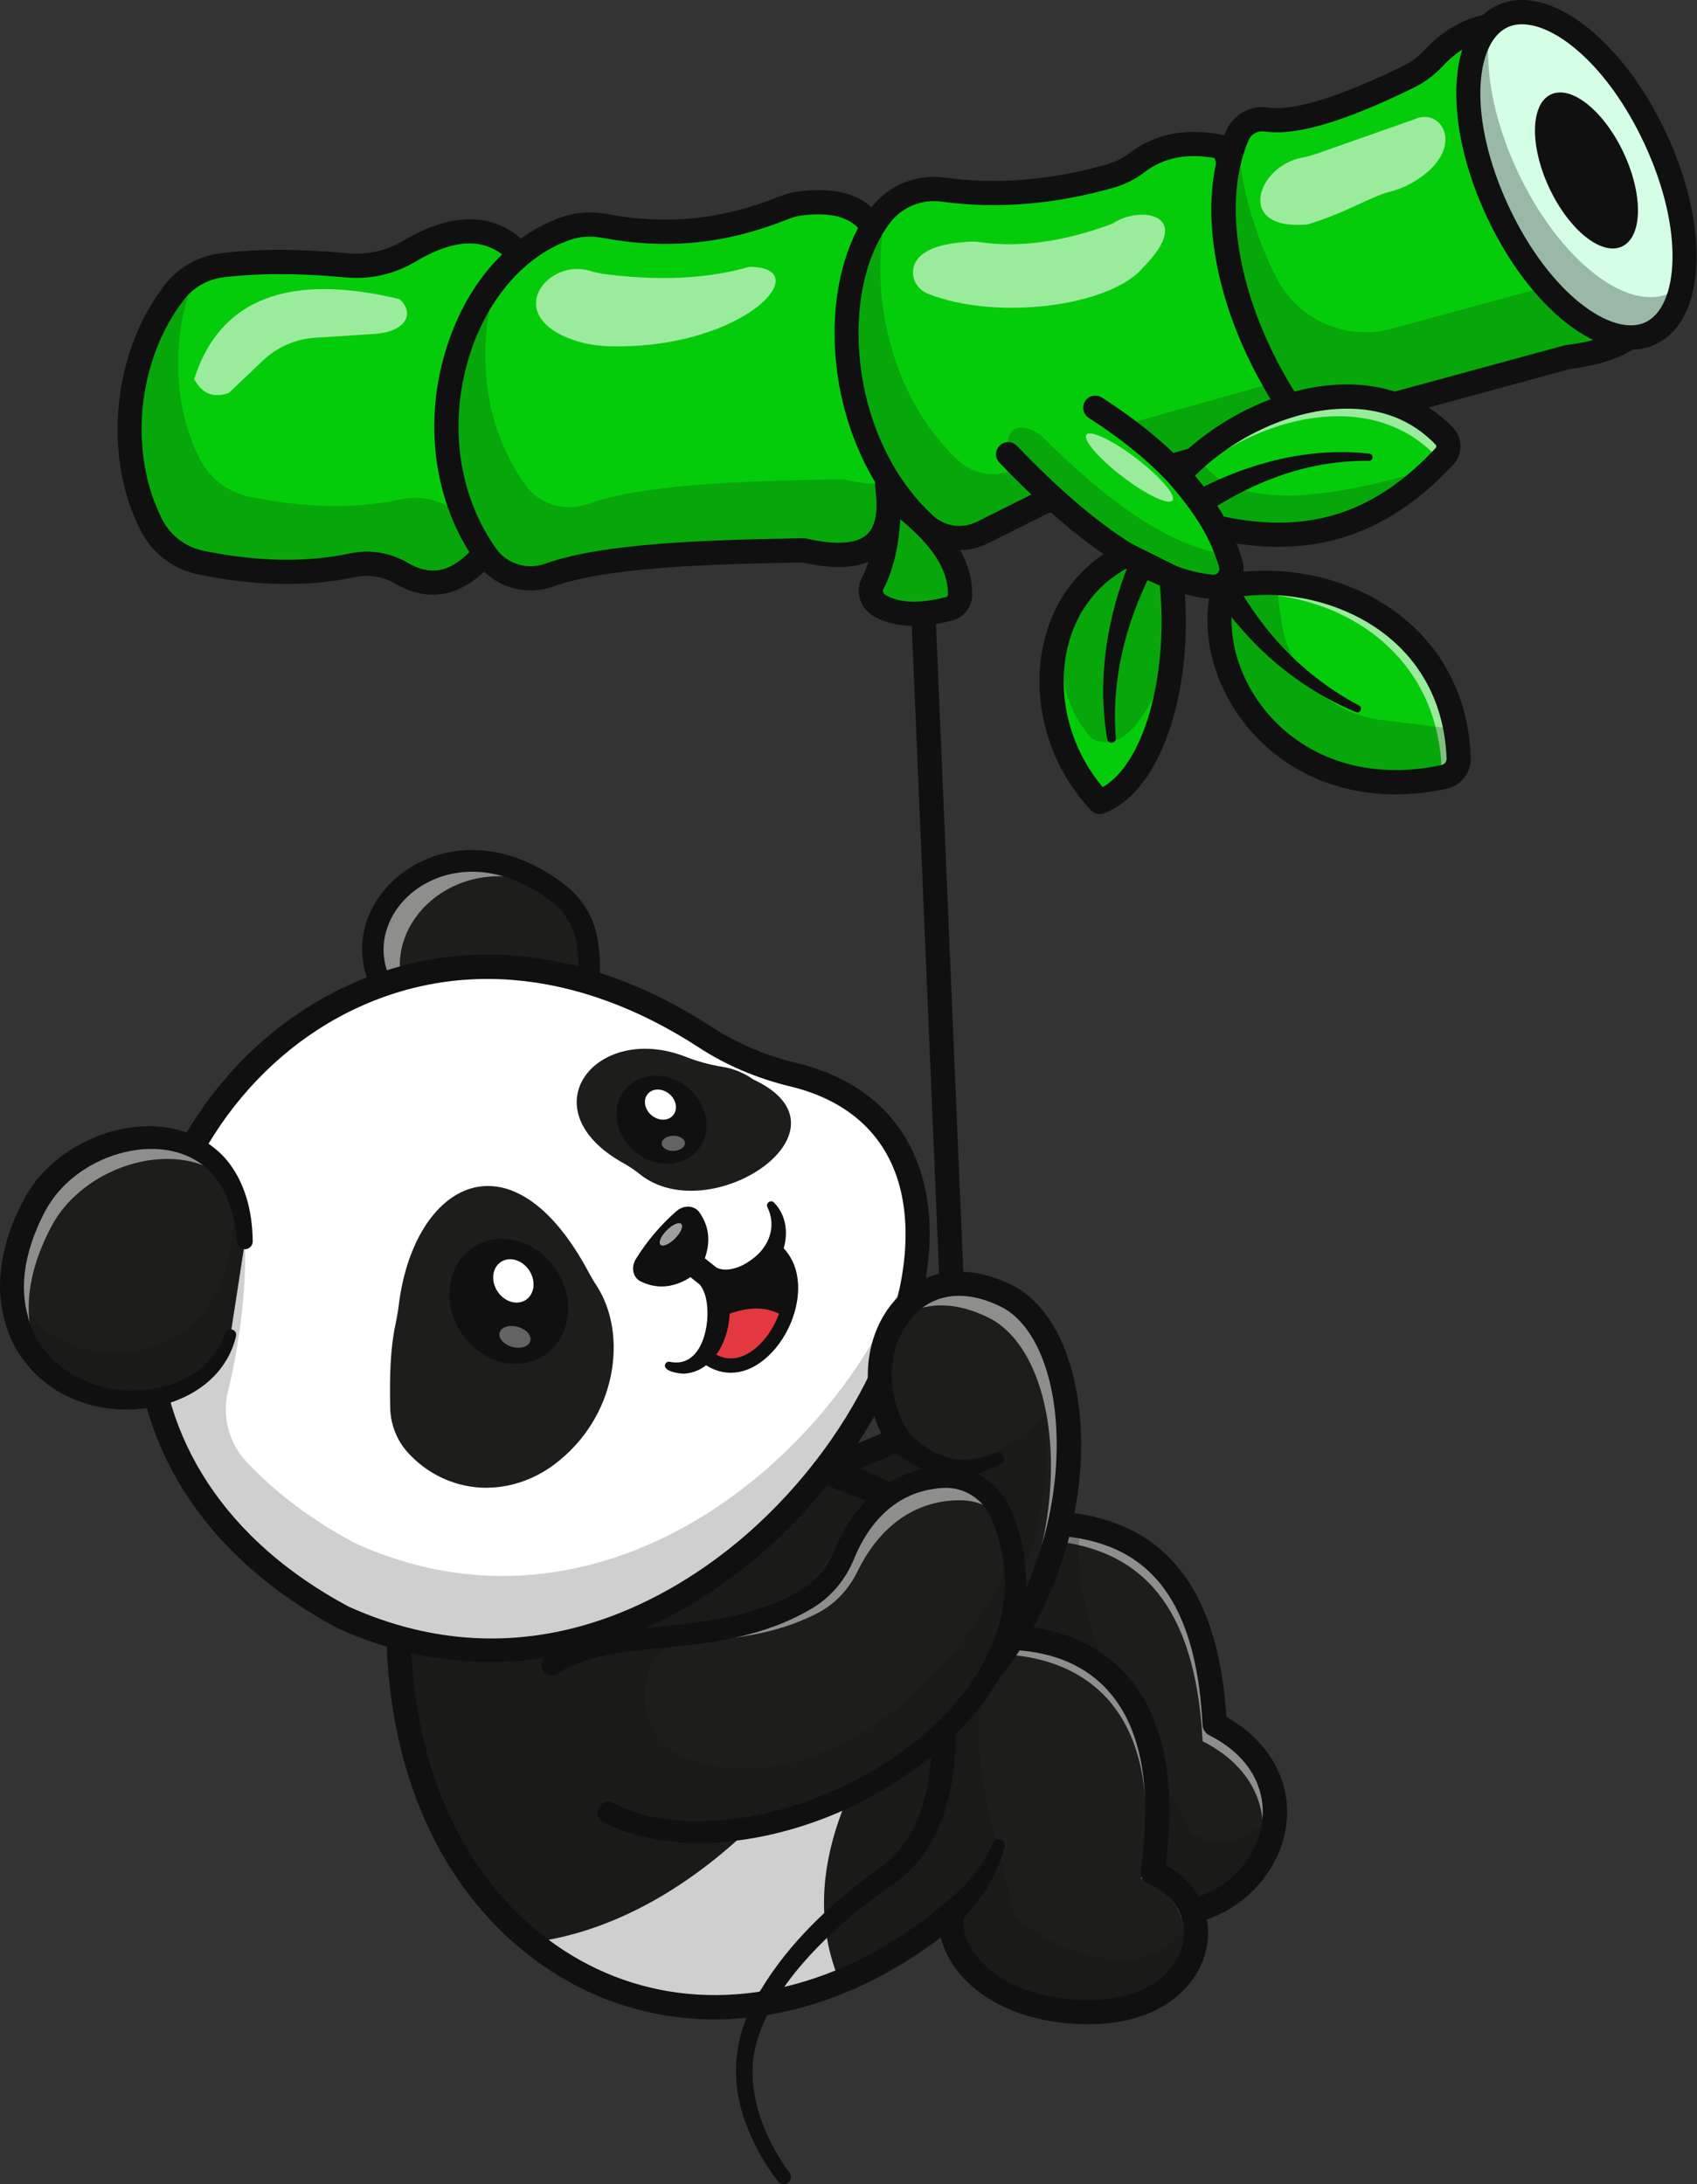 <svg xmlns="http://www.w3.org/2000/svg" fill="none" viewBox="0 0 2537 3265" height="3265" width="2537">
<rect x="0" y="0" width="2537" height="3265" fill="#333333" stroke="none"/>
<g clip-path="url(#clip0_841_330)">
<path fill="#101010" d="M1426 2015.8C1421.33 2015.8 1416.84 2013.99 1413.46 2010.76C1410.09 2007.52 1408.1 2003.11 1407.91 1998.44L1359.74 855.581C1359.54 850.78 1361.25 846.094 1364.5 842.555C1367.75 839.016 1372.28 836.914 1377.08 836.711C1381.88 836.509 1386.57 838.222 1390.11 841.473C1393.64 844.725 1395.75 849.25 1395.95 854.051L1444.13 1996.92C1444.33 2001.72 1442.62 2006.41 1439.36 2009.95C1436.11 2013.48 1431.59 2015.59 1426.79 2015.79L1426 2015.8Z"></path>
<path fill="#1D1D1B" d="M1906.08 2711.77C1904.69 2759.84 1877.6 2806.63 1834.19 2834.68C1802.71 2855.12 1762.73 2865.62 1717.76 2859.51L1432.29 2527.63L1509.37 2301.79L1518.15 2276.04C1527.46 2275.72 1536.78 2275.55 1546.15 2275.66C1569.55 2275.77 1592.99 2277.32 1615.85 2281.39C1716.85 2299.27 1805.08 2366.13 1815.85 2577.57C1881 2610.49 1907.52 2661.83 1906.08 2711.77Z"></path>
<g opacity="0.5">
<path fill="white" d="M1528.14 2300.88C1551.53 2300.99 1574.98 2302.54 1597.83 2306.61C1698.83 2324.49 1787.06 2391.35 1797.88 2602.79C1863.02 2635.71 1889.52 2687.05 1888.07 2736.99C1887.22 2760.93 1880.47 2784.29 1868.41 2804.99C1891.41 2778.56 1905.1 2745.5 1906.08 2711.78C1907.52 2661.84 1881.08 2610.5 1815.88 2577.58C1805.07 2366.14 1716.8 2299.28 1615.88 2281.4C1593.02 2277.33 1569.58 2275.78 1546.18 2275.67C1536.82 2275.56 1527.5 2275.73 1518.18 2276.05L1509.66 2301.05C1515.79 2300.89 1522 2300.81 1528.14 2300.88Z"></path>
</g>
<path fill="#101010" d="M1743.12 2879.37C1733.82 2879.36 1724.54 2878.73 1715.33 2877.47C1710.93 2876.88 1706.91 2874.69 1704.02 2871.33L1418.53 2539.45C1416.47 2537.05 1415.07 2534.16 1414.48 2531.06C1413.88 2527.96 1414.1 2524.76 1415.12 2521.77L1501 2270.18C1502.19 2266.7 1504.41 2263.67 1507.36 2261.48C1510.32 2259.29 1513.87 2258.05 1517.54 2257.93C1655.4 2253.23 1815.24 2284.35 1833.43 2566.4C1907.22 2608 1940 2680.93 1917 2754.75C1896.86 2819.7 1832 2879.37 1743.12 2879.37ZM1726.89 2842.37C1806.59 2850.06 1865.2 2799.5 1882.43 2744.04C1897.03 2697.04 1885.08 2632.87 1807.73 2593.8C1804.88 2592.36 1802.46 2590.19 1800.71 2587.52C1798.97 2584.84 1797.96 2581.75 1797.8 2578.56C1784.98 2328.56 1663.58 2291.66 1531.2 2293.87L1452.77 2523.71L1726.89 2842.37Z"></path>
<g opacity="0.2">
<path fill="#101010" d="M1906.08 2711.77C1904.69 2759.84 1877.6 2806.63 1834.19 2834.68C1802.71 2855.12 1762.73 2865.62 1717.76 2859.51L1432.29 2527.63L1509.37 2301.79L1546.14 2275.66C1569.54 2275.77 1592.98 2277.32 1615.84 2281.39C1593.36 2412.11 1689.84 2576.39 1781.51 2738.96C1823 2769.21 1864.54 2749.46 1906.08 2711.77Z"></path>
</g>
<path fill="white" d="M1626.76 3007.63C1594.7 3007.63 1566.22 3003.35 1541.49 2995.96C1454.72 2970.16 1413.66 2906.73 1423.35 2859.51C1368.69 2905.23 1312.22 2939.22 1255.53 2962.34C1088.53 3030.49 920.379 3004.04 795.599 2903.41H795.549C670.879 2802.82 589.509 2628.26 595.999 2400C597.021 2363.89 600.079 2327.86 605.159 2292.09L1182.53 2179.67L1313.3 2231.22C1342.68 2242.78 1366.45 2265.27 1379.63 2293.96L1382.2 2299.58L1414.85 2370.51C1421.77 2385.53 1431.37 2399.17 1443.17 2410.76C1446.19 2413.8 1449.37 2416.68 1452.69 2419.38C1469.57 2433.16 1489.57 2442.59 1510.94 2446.84C1515.75 2447.78 1520.61 2448.45 1525.5 2448.84C1659.8 2459.97 1757.98 2559 1723.07 2798.84C1832.69 2843.56 1805.18 3007.63 1626.76 3007.63Z"></path>
<path fill="#1D1D1B" d="M1626.76 3007.63C1577.57 3007.63 1536.88 2997.51 1505.09 2981.72C1443.37 2951.21 1415.09 2899.55 1423.35 2859.51C1368.69 2905.23 1312.22 2939.22 1255.53 2962.34C1187.92 2801.54 1268.75 2618.34 1452.73 2419.34C1473.47 2436.3 1498.85 2446.59 1525.54 2448.84C1659.84 2459.97 1758.02 2559 1723.11 2798.84C1755.93 2812.23 1776.48 2836.37 1784.3 2863.56C1802.66 2927.17 1751.7 3007.63 1626.76 3007.63Z"></path>
<g opacity="0.5">
<path fill="white" d="M1784.3 2870.31C1776.48 2842.7 1755.93 2818.19 1723.11 2804.61C1758.02 2561.16 1659.84 2460.61 1525.54 2449.33C1498.78 2447.01 1473.37 2436.57 1452.73 2419.39C1423.89 2451.05 1397.64 2482.31 1373.98 2513.17C1393.05 2490.75 1413.65 2468.11 1435.77 2445.24C1456.76 2461.55 1482.07 2471.35 1508.57 2473.43C1642.87 2484.07 1741.05 2578.72 1706.15 2807.93C1738.96 2820.72 1759.52 2843.79 1767.33 2869.78C1785.69 2930.56 1734.73 3007.46 1609.79 3007.46C1567.73 3007.46 1531.95 3000.35 1502.57 2988.87C1503.42 2989.31 1504.22 2989.8 1505.09 2990.23C1536.88 3006.23 1577.57 3016.53 1626.76 3016.53C1751.7 3016.53 1802.66 2934.86 1784.3 2870.31Z"></path>
</g>
<path fill="#1D1D1B" d="M1382.24 2299.59C1371.16 2334.49 1358.63 2368.43 1344.71 2401.14C1225.98 2681.2 1009.71 2876.37 795.599 2903.41H795.549C670.879 2802.82 589.509 2628.26 595.999 2400C597.021 2363.89 600.079 2327.86 605.159 2292.09L1182.53 2179.67L1313.3 2231.22C1342.68 2242.78 1366.45 2265.27 1379.63 2293.96L1382.24 2299.59Z"></path>
<path fill="#101010" d="M1626.76 3025.75C1543.76 3025.75 1473.24 2997.57 1433.18 2948.43C1419.76 2931.97 1410.71 2913.99 1406.52 2896.06C1360.31 2931.06 1311.95 2958.9 1262.37 2979.12C1093.19 3048.17 919.279 3025.95 785.059 2918.18C784.759 2917.97 784.459 2917.74 784.169 2917.51C621.469 2786.27 549.689 2557.4 587.249 2289.58C587.774 2285.85 589.451 2282.37 592.047 2279.63C594.642 2276.89 598.027 2275.03 601.729 2274.31L1179.11 2161.9C1182.49 2161.25 1186 2161.57 1189.21 2162.82L1320 2214.38C1353.77 2227.59 1381.07 2253.41 1396.15 2286.38L1431.36 2362.91C1438.95 2379.35 1450.17 2393.85 1464.19 2405.31C1482.08 2419.98 1503.99 2428.86 1527.04 2430.8C1596.8 2436.58 1653.71 2464.8 1691.63 2512.53C1741.12 2574.78 1758.35 2667.45 1742.88 2788.1C1789.54 2812.96 1813.82 2860.89 1803.93 2911.29C1793.57 2964.1 1741 3025.75 1626.76 3025.75ZM1423.35 2841.39C1426.04 2841.39 1428.69 2842 1431.12 2843.15C1433.55 2844.31 1435.69 2845.99 1437.39 2848.07C1439.09 2850.16 1440.3 2852.59 1440.94 2855.2C1441.59 2857.82 1441.64 2860.54 1441.1 2863.17C1437.17 2882.26 1444.52 2904.99 1461.27 2925.53C1494.41 2966.19 1554.73 2989.53 1626.76 2989.53C1718.95 2989.53 1760.66 2943.65 1768.36 2904.36C1775.8 2866.42 1755.36 2831.6 1716.27 2815.66C1712.52 2814.13 1709.39 2811.4 1707.38 2807.88C1705.37 2804.37 1704.6 2800.29 1705.18 2796.28C1722.18 2679.38 1708.09 2591.52 1663.25 2535.13C1631.25 2494.9 1584.43 2471.97 1524.04 2466.96C1493.7 2464.44 1464.85 2452.76 1441.3 2433.46C1423 2418.5 1408.34 2399.58 1398.43 2378.12L1363.19 2301.53C1352.01 2277.07 1331.76 2257.91 1306.71 2248.11L1180.84 2198.5L621.429 2307.39C589.729 2556.29 656.699 2767.57 806.119 2888.65C806.409 2888.86 806.699 2889.07 806.979 2889.3C930.729 2989.12 1091.73 3009.62 1248.68 2945.57C1305.07 2922.57 1359.92 2888.94 1411.68 2845.57C1414.96 2842.85 1419.09 2841.37 1423.35 2841.39Z"></path>
<path fill="#101010" d="M1411 2846.27C1441.51 2821.54 1469.71 2792.12 1484.11 2755.17C1488.17 2744.48 1504.29 2749.32 1501.82 2760.45C1491.82 2803.59 1465.31 2840.88 1435.75 2872.75C1417.53 2890.87 1391.66 2863.28 1411 2846.27Z"></path>
<g opacity="0.2">
<path fill="#101010" d="M1784.3 2852.49C1750.62 2956.74 1615.02 2948.03 1518.15 2864.21V2864.27C1477.54 2695.95 1421.88 2568.27 1510.98 2435.76L1443.21 2399.68L1344.72 2390.05L1206.41 2376.5L1313.35 2220.14L1147.67 2140.36L943.24 2350.72L825.58 2339.19L596.05 2388.92C589.52 2617.17 670.88 2791.73 795.55 2892.32H795.61C920.39 2992.95 1088.61 3019.4 1255.54 2951.25C1312.22 2928.13 1368.7 2894.14 1423.35 2848.42C1415.14 2888.42 1443.5 2940 1505.1 2970.53V2970.63C1505.9 2971.02 1506.76 2971.37 1507.57 2971.76C1509.88 2972.87 1512.23 2973.94 1514.63 2974.99C1517.03 2976.04 1519.23 2976.93 1521.63 2977.87C1524.03 2978.81 1526.04 2979.62 1528.31 2980.44C1531.15 2981.44 1534.09 2982.44 1537.05 2983.36C1538.57 2983.85 1540.05 2984.36 1541.55 2984.87V2984.78C1566.31 2992.17 1594.72 2996.54 1626.84 2996.54C1751.71 2996.54 1802.66 2916.08 1784.3 2852.49Z"></path>
</g>
<path fill="#1D1D1B" d="M596.31 1507.88C475.81 1386.13 655.52 1197.27 835.09 1335.51C859.007 1354.08 874.585 1381.38 878.41 1411.42C883.57 1451.12 882.03 1488.88 862.18 1521.27L596.31 1507.88Z"></path>
<g opacity="0.5">
<path fill="white" d="M822.499 1326.4C647.279 1206.13 478.629 1389 596.309 1507.88L619.059 1509.03C545.649 1400.94 673.509 1261.26 822.499 1326.4Z"></path>
</g>
<path fill="#101010" d="M862.179 1537.33H861.369L595.499 1523.92C591.497 1523.72 587.715 1522.03 584.899 1519.18C529.799 1463.51 526.699 1384.56 577.359 1327.18C630.609 1266.87 737.039 1239.76 844.879 1322.79C872.117 1344.01 889.89 1375.11 894.339 1409.35C898.489 1441.28 901.089 1488.5 875.869 1529.66C874.433 1532 872.421 1533.93 870.024 1535.28C867.628 1536.62 864.927 1537.33 862.179 1537.33ZM603.529 1492.17L852.999 1504.72C864.659 1481.18 867.569 1452.54 862.499 1413.49C859.169 1387.69 845.803 1364.24 825.299 1348.23C733.809 1277.8 645.129 1298.96 601.449 1348.44C569.459 1384.66 558.319 1442.54 603.529 1492.17Z"></path>
<path fill="white" d="M513.339 2417.89C-142.241 2068.07 413.869 1133.73 1054.73 1550.6C1094.73 1576.6 1139.16 1595.15 1185.55 1606.32C1671.36 1723.32 1121.91 2692.65 513.339 2417.89Z"></path>
<path fill="#101010" d="M1056.51 2028.35C1064.91 2019.2 1071.23 2006.84 1075.13 1993.29C1083.49 1964.39 1080.76 1929.91 1063.13 1908.93C1091.56 1923.22 1128.82 1907 1149.13 1879.43L1149.55 1878.79C1151.18 1876.58 1152.69 1874.28 1154.05 1871.89L1157.21 1867.07C1228.07 1925 1135.84 2087.77 1056.51 2028.35Z"></path>
<path fill="#101010" d="M733.53 2484.27C656.65 2484.27 579.85 2467.8 505.88 2434.41C505.52 2434.25 505.16 2434.07 504.81 2433.88C309.88 2329.87 202 2166 201.15 1972.4C200.71 1876.08 227.66 1779.4 279.15 1692.79C330.64 1606.18 403 1535.65 488.48 1489C665.55 1392.42 870.16 1408.9 1064.62 1535.39C1102.11 1559.78 1144.23 1577.71 1189.79 1588.69C1293.85 1613.75 1360.43 1677.69 1382.33 1773.46C1420.69 1941.31 1308.66 2183.2 1121.74 2336.13C1002 2434.11 867.66 2484.27 733.53 2484.27ZM521.34 2401.62C781.24 2518.67 994.66 2393.29 1098.79 2308.1C1275.79 2163.28 1382.51 1936.92 1347 1781.55C1328.37 1700.06 1271.08 1645.55 1181.31 1623.94C1131.72 1612 1085.82 1592.44 1044.85 1565.79C862.08 1446.9 670.66 1430.93 505.85 1520.79C344.45 1608.79 236.58 1790.23 237.41 1972.2C238.21 2151.69 339.05 2304.16 521.34 2401.62Z"></path>
<path fill="#E43841" d="M1084.85 1965.86C1114.23 1954.49 1142.94 1950.86 1169.97 1966.46C1159.85 2008.34 1132.16 2037.83 1101.54 2040.46C1094.88 2041.03 1083.54 2040.73 1069.46 2033.69C1069.7 2010.24 1074.95 1987.12 1084.85 1965.86Z"></path>
<path fill="#101010" d="M1045.54 1812.14C1060.54 1833.41 1061.94 1855.63 1054.54 1878.45C1049.55 1893.55 1038.9 1906.12 1024.83 1913.53C1003.53 1924.59 981.389 1926.88 957.949 1915.53C946.149 1909.83 942.949 1894.28 950.669 1881.86C967.185 1855.2 987.567 1831.14 1011.15 1810.47C1022.12 1800.88 1038 1801.44 1045.54 1812.14Z"></path>
<path fill="#101010" d="M1031.76 1867.57L1067.83 1896.4C1075.66 1903.93 1080.77 1914.07 1084.46 1923.58C1103.38 1970.03 1079.74 2049.25 1023.11 2053.34C1015.11 2053.55 989.389 2049.59 994.719 2038.6C995.355 2037.44 996.353 2036.52 997.561 2035.98C998.768 2035.44 1000.12 2035.3 1001.41 2035.6C1046.34 2045.1 1060.6 1987.67 1057.19 1953.21C1056.36 1940.28 1052.6 1927.82 1045.51 1919.28L1047.78 1921.5L1011.71 1892.66C995.519 1879.08 1014.86 1854.74 1031.71 1867.58L1031.76 1867.57Z"></path>
<path fill="#101010" d="M1037.11 1867.57L1073.19 1896.4L1070.38 1894.6C1075.09 1896.82 1080.24 1897.93 1085.44 1897.85C1103.27 1897.09 1119.84 1887.37 1133.16 1874.93C1152.23 1856.43 1159.68 1829.59 1147.24 1804.41C1144.24 1798.28 1152.66 1792.64 1157.24 1797.66C1183.07 1824.17 1178.87 1867.81 1156.24 1894.97C1133.97 1925.22 1087.57 1942.31 1053.17 1921.49L1017.1 1892.65C1000.91 1879.01 1020.25 1854.76 1037.1 1867.57H1037.11Z"></path>
<path fill="#101010" d="M1092.43 2052C1076.56 2052 1061.16 2046.13 1046.97 2034.51C1045.83 2033.63 1044.89 2032.54 1044.18 2031.29C1043.48 2030.05 1043.03 2028.67 1042.87 2027.25C1042.71 2025.82 1042.83 2024.38 1043.24 2023.01C1043.64 2021.63 1044.32 2020.35 1045.22 2019.25C1046.13 2018.14 1047.25 2017.22 1048.52 2016.55C1049.78 2015.89 1051.17 2015.48 1052.6 2015.36C1054.03 2015.24 1055.46 2015.4 1056.83 2015.84C1058.19 2016.29 1059.45 2017 1060.53 2017.94C1075.99 2030.6 1092.53 2033.74 1109.68 2027.26C1138.11 2016.52 1164.24 1979.77 1170.46 1941.77C1173.16 1925.29 1174.16 1894.77 1150.46 1875.38C1148.35 1873.55 1147.04 1870.98 1146.81 1868.2C1146.57 1865.42 1147.42 1862.66 1149.19 1860.51C1150.95 1858.35 1153.49 1856.96 1156.26 1856.65C1159.03 1856.33 1161.81 1857.11 1164.02 1858.81C1187.73 1878.22 1197.51 1908.91 1191.56 1945.24C1184.08 1990.92 1152.82 2033.84 1117.22 2047.24C1109.31 2050.32 1100.91 2051.93 1092.43 2052Z"></path>
<g opacity="0.6">
<path fill="white" d="M1009.16 1851.31C1017.75 1842.71 1021.95 1832.99 1018.54 1829.57C1015.13 1826.15 1005.4 1830.37 996.809 1838.96C988.219 1847.55 984.019 1857.28 987.429 1860.69C990.839 1864.1 1000.57 1859.9 1009.16 1851.31Z"></path>
</g>
<path fill="#1D1D1B" d="M595.94 1952.33C618.38 1766.27 765.75 1686.15 880.79 1903.18C884.15 1909.51 887.84 1915.67 891.79 1921.67C939.01 1993.93 923 2118.55 828.45 2189.24C785.79 2221.15 730.89 2232.82 680.13 2216.63C654.91 2208.63 631.53 2194.63 610.69 2172.37C593.6 2153.91 583.885 2129.82 583.39 2104.67C582.22 2057.39 583.78 2014.81 590.83 1981.67C592.86 1972 594.75 1962.18 595.94 1952.33Z"></path>
<path fill="#101010" d="M813.412 2026.22C852.822 2000.5 861.111 1943.4 831.928 1898.67C802.744 1853.93 747.138 1838.51 707.728 1864.22C668.319 1889.93 660.029 1947.04 689.213 1991.77C718.397 2036.5 774.002 2051.93 813.412 2026.22Z"></path>
<path fill="white" d="M754.329 1883.66C739.329 1888.78 733.059 1906.84 740.329 1923.98C747.599 1941.12 765.639 1950.88 780.639 1945.76C795.639 1940.64 801.909 1922.59 794.639 1905.44C787.369 1888.29 769.329 1878.54 754.329 1883.66Z"></path>
<g opacity="0.35">
<path fill="white" d="M746.598 1993.37C745.448 2001.91 754.938 2011.04 767.788 2013.76C780.638 2016.48 791.968 2011.76 793.108 2003.23C794.248 1994.7 784.768 1985.56 771.928 1982.83C759.088 1980.1 747.738 1984.83 746.598 1993.37Z"></path>
</g>
<path fill="#1D1D1B" d="M1026.25 1580.11C891.158 1526.44 786.578 1658.8 933.528 1739.57C941.648 1744.13 949.362 1749.38 956.588 1755.25C1061.91 1839.25 1287.59 1688.36 1126.03 1613.5C1112.24 1603.72 1096.38 1597.25 1079.68 1594.59C1061.41 1591.67 1043.5 1586.82 1026.25 1580.11Z"></path>
<g opacity="0.2">
<path fill="#101010" d="M531.059 2306.91C465.169 2271.75 411.559 2230.68 369.059 2185.67C355.951 2171.89 346.488 2155.06 341.529 2136.7C336.57 2118.34 336.271 2099.03 340.659 2080.52C360.909 1996.69 368.659 1918.58 366.159 1845.13L275.379 2045.13C246.019 1977.53 234.309 1906.34 237.599 1836.13C181.599 2040.43 248.879 2276.7 513.369 2417.83C954.619 2617.05 1364.77 2162.23 1371.78 1852.48C1288.07 2147 921.759 2483.3 531.059 2306.91Z"></path>
</g>
<path fill="#101010" d="M927.598 1639.72C912.448 1670.79 927.598 1711.25 961.518 1730.09C995.438 1748.93 1035.16 1739.01 1050.31 1707.94C1065.46 1676.87 1050.31 1636.4 1016.39 1617.57C982.468 1598.74 942.748 1608.64 927.598 1639.72Z"></path>
<path fill="white" d="M971.62 1632.23C962.22 1638.96 961.62 1652.89 970.31 1663.35C979 1673.81 993.65 1676.83 1003.05 1670.1C1012.45 1663.37 1013.05 1649.43 1004.37 1638.98C995.69 1628.53 981 1625.5 971.62 1632.23Z"></path>
<g opacity="0.35">
<path fill="white" d="M989.27 1710.51C990.27 1716.72 998.82 1721.11 1008.36 1720.31C1017.9 1719.51 1024.85 1713.84 1023.85 1707.63C1022.85 1701.42 1014.31 1697.04 1004.76 1697.83C995.21 1698.62 988.28 1704.31 989.27 1710.51Z"></path>
</g>
<path fill="#1D1D1B" d="M344.719 1995C309.589 2128.49 57.249 2132.88 21.609 1959.76C10.289 1904.76 26.029 1849.66 52.409 1800.12C118.469 1676.06 357.349 1639.43 366.129 1855.82"></path>
<g opacity="0.2">
<path fill="#101010" d="M354.998 1792.23L342.228 1875.23C324.228 1992.23 195.558 2059.17 91.678 2002.49C59.268 1984.81 32.328 1956.59 18.018 1917.04C17.55 1931.37 18.758 1945.7 21.618 1959.74C57.258 2132.86 309.618 2128.47 344.728 1994.98L366.138 1855.8C365.138 1831.5 361.228 1810.4 354.998 1792.23Z"></path>
</g>
<g opacity="0.5">
<path fill="white" d="M46.589 1991.88C35.269 1936.88 51.009 1881.79 77.389 1832.24C126.069 1740.83 268.569 1696.91 343.709 1766.69C281.189 1654.42 107.249 1697.14 52.409 1800.13C26.029 1849.67 10.289 1904.79 21.609 1959.77C28.779 1994.61 44.739 2022.25 65.929 2043.1C56.72 2027.2 50.186 2009.9 46.589 1991.88Z"></path>
</g>
<path fill="#101010" d="M352.889 1997.15C329.949 2094.15 208.889 2126.09 123.199 2096.27C65.889 2077.82 19.999 2030.05 6.269 1971C-9.081 1914 5.469 1852.9 31.269 1801.5C38.899 1785.86 48.869 1770.08 60.539 1756.97C125.779 1683.18 256.039 1651.12 331.879 1726.3C349.049 1743.7 360.509 1765.49 367.629 1787.64C374.749 1809.79 377.499 1832.85 377.849 1855.39C377.896 1858.46 376.745 1861.42 374.64 1863.65C372.535 1865.88 369.644 1867.2 366.581 1867.33C363.517 1867.46 360.524 1866.39 358.238 1864.35C355.952 1862.3 354.553 1859.45 354.339 1856.39C352.549 1835.69 348.779 1815.39 341.859 1796.61C303.399 1688.74 167.859 1702.26 97.859 1770.31C83.775 1783.96 72.231 1800.01 63.769 1817.71C41.669 1862.32 28.089 1913.62 40.409 1962.59C61.109 2056.21 165.409 2096.97 251.889 2070.48C290.459 2059.56 324.379 2031.78 336.499 1992.95C339.789 1982.63 355.079 1986.71 352.839 1997.24L352.889 1997.15Z"></path>
<path fill="#1D1D1B" d="M1485.82 2490.21C1483.51 2478.27 1480.89 2466.71 1478.05 2455.52C1440.16 2306.76 1355.05 2224.86 1230.69 2198.63L1241.08 2194.3L1325.39 2159.02L1343.48 2151.47C1266.34 2033.39 1355.48 1857.65 1509.9 1939.87C1556.74 1966.87 1586.61 2030.39 1595.23 2109.51C1607.86 2224.6 1575.69 2372.77 1485.82 2490.21Z"></path>
<g opacity="0.5">
<path fill="white" d="M1595.23 2109.51C1586.61 2030.39 1556.74 1966.9 1509.9 1939.87C1429.1 1896.87 1366.18 1924.48 1335.6 1977.53C1370.02 1947.97 1421.38 1939.53 1483.21 1972.43C1530.05 1999.43 1559.92 2062.95 1568.54 2142.07C1579.88 2245.38 1555.09 2375.32 1484.89 2485.79C1485.19 2487.28 1485.53 2488.71 1485.82 2490.21C1575.69 2372.77 1607.86 2224.6 1595.23 2109.51Z"></path>
</g>
<path fill="#101010" d="M1485.81 2508.33C1484.41 2508.33 1483.02 2508.17 1481.66 2507.84C1478.26 2507.04 1475.16 2505.28 1472.74 2502.76C1470.32 2500.24 1468.68 2497.08 1468.02 2493.65C1437.28 2334.78 1358.43 2244.08 1227.02 2216.39C1223.24 2215.59 1219.82 2213.61 1217.24 2210.73C1214.67 2207.85 1213.09 2204.22 1212.73 2200.37C1212.36 2196.53 1213.24 2192.67 1215.22 2189.35C1217.21 2186.04 1220.2 2183.45 1223.76 2181.95L1317.64 2142.65C1284.46 2076.18 1292.27 1993.46 1338.79 1942.59C1382.79 1894.43 1450.01 1887.43 1518.48 1923.9L1519.02 1924.2C1562.29 1949.2 1593.87 2001.79 1607.94 2072.32C1635.65 2211.21 1593.38 2379.57 1500.25 2501.22C1498.55 2503.44 1496.37 2505.23 1493.86 2506.47C1491.36 2507.7 1488.6 2508.34 1485.81 2508.33ZM1285.36 2195.43C1390.44 2233.9 1460.56 2318.09 1494.46 2446.57C1579.29 2315.98 1590.39 2169.84 1572.35 2079.41C1560.35 2019.41 1535.09 1975.51 1501.11 1955.73C1447.5 1927.28 1398.11 1931.39 1365.48 1967.05C1325.3 2010.99 1322.37 2086.05 1358.66 2141.54C1360.11 2143.77 1361.06 2146.29 1361.43 2148.92C1361.8 2151.55 1361.59 2154.23 1360.81 2156.77C1360.03 2159.31 1358.7 2161.65 1356.92 2163.62C1355.14 2165.59 1352.94 2167.14 1350.49 2168.17L1285.36 2195.43Z"></path>
<path fill="#101010" d="M1356.14 2138.48C1391.79 2178.95 1438.87 2194.07 1488.97 2171.65C1499.3 2167.29 1506.65 2182.17 1496.9 2187.72C1457.82 2211.15 1407.55 2213.19 1367.51 2190.22C1354.36 2183.01 1342.06 2174.36 1330.83 2164.42C1312.37 2147.08 1338.3 2120.42 1356.14 2138.48Z"></path>
<g opacity="0.2">
<path fill="#101010" d="M1478.05 2455.52C1440.16 2306.76 1355.05 2224.86 1230.69 2198.63L1241.08 2194.3L1325.39 2159.02C1353.54 2173.02 1417.39 2196.92 1485.12 2169.94C1526.18 2153.56 1551.18 2125.4 1563.17 2109.51C1574.57 2213.51 1549.41 2344.56 1478.05 2455.52Z"></path>
</g>
<path fill="#1D1D1B" d="M909.458 2709.63L825.578 2488.39C871.128 2456.33 936.968 2453.01 1008.65 2445.39C1073.21 2438.54 1142.53 2428.26 1205.96 2390.39C1231.34 2375.19 1250.61 2351.74 1261.85 2324.39C1293.16 2248.11 1347.92 2211.07 1410.5 2208.12C1447.81 2206.41 1482.12 2228.84 1496.68 2263.21C1504.86 2282.36 1510.81 2302.38 1514.4 2322.89C1562.63 2600.86 1124.92 2820.54 909.458 2709.63Z"></path>
<g opacity="0.5">
<path fill="white" d="M835.998 2485.15C883.508 2456.05 949.418 2456.93 1021.44 2453.85C1086.31 2451.12 1156.14 2445.28 1221.86 2411.49C1248.14 2397.94 1268.86 2375.76 1281.86 2349.18C1317.96 2275.05 1374.97 2241.56 1437.61 2242.61C1460.82 2243.11 1482.91 2252.72 1499.1 2269.36C1498.28 2267.28 1497.55 2265.22 1496.67 2263.14C1482.11 2228.77 1447.8 2206.34 1410.49 2208.05C1347.91 2211 1293.15 2248.05 1261.84 2324.32C1250.6 2351.67 1231.33 2375.12 1205.95 2390.32C1142.52 2428.22 1073.2 2438.5 1008.64 2445.32C936.958 2452.98 871.118 2456.32 825.568 2488.32L835.998 2485.15Z"></path>
</g>
<path fill="#101010" d="M1044.94 2754.87C992.099 2754.87 942.939 2744.87 902.109 2723.87C900.233 2722.9 898.567 2721.58 897.203 2719.97C895.84 2718.36 894.808 2716.5 894.164 2714.49C893.52 2712.48 893.279 2710.36 893.453 2708.26C893.627 2706.16 894.214 2704.11 895.179 2702.24C896.144 2700.36 897.469 2698.7 899.078 2697.33C900.688 2695.97 902.55 2694.94 904.558 2694.29C906.567 2693.65 908.683 2693.41 910.784 2693.58C912.886 2693.76 914.933 2694.34 916.809 2695.31C1040.28 2758.86 1259.04 2706.44 1394.49 2580.82C1453.26 2526.3 1542.78 2413.35 1481.89 2269.37C1469.84 2240.88 1441.47 2222.72 1411.25 2224.07C1350.63 2226.89 1304.1 2263.64 1276.7 2330.38C1263.76 2361.89 1242.14 2387.38 1214.18 2404.06C1140.18 2448.25 1059.07 2456.43 987.519 2463.64C925.519 2469.88 872.059 2475.27 834.839 2501.47C833.115 2502.7 831.163 2503.58 829.097 2504.06C827.031 2504.54 824.891 2504.6 822.801 2504.24C820.711 2503.89 818.711 2503.12 816.918 2501.99C815.125 2500.86 813.574 2499.38 812.354 2497.65C811.134 2495.92 810.27 2493.96 809.811 2491.89C809.352 2489.82 809.307 2487.68 809.679 2485.59C810.051 2483.5 810.833 2481.51 811.98 2479.73C813.126 2477.94 814.614 2476.4 816.359 2475.2C860.469 2444.2 920.619 2438.1 984.299 2431.68C1052.52 2424.81 1129.84 2417.02 1197.72 2376.49C1219.72 2363.38 1236.72 2343.22 1246.99 2318.18C1278.99 2240.18 1336.82 2195.37 1409.76 2191.99C1453.29 2189.94 1494.21 2215.99 1511.47 2256.86C1561.47 2375.21 1526.84 2501.86 1416.33 2604.37C1313.31 2700 1169.05 2754.87 1044.94 2754.87Z"></path>
<g opacity="0.2">
<path fill="#101010" d="M909.458 2709.63L825.578 2488.39C871.128 2456.33 936.968 2453.01 1008.65 2445.39C997.684 2456.23 987.857 2468.15 979.318 2480.99C943.178 2536.34 969.788 2610.59 1032.53 2631.41C1217.69 2693.02 1432.88 2520.41 1514.4 2322.86C1562.63 2600.86 1124.92 2820.54 909.458 2709.63Z"></path>
</g>
<path fill="#101010" d="M1429 2595.61C1427.87 2681.31 1404.83 2773.69 1327.16 2822.21C1247.7 2877.95 1141.61 2974.73 1126.5 3074.33C1118.44 3135.72 1144.24 3198.46 1180.29 3247.75C1182.01 3250.04 1182.76 3252.92 1182.36 3255.75C1181.96 3258.59 1180.45 3261.15 1178.17 3262.87C1175.88 3264.6 1173.01 3265.34 1170.17 3264.94C1167.33 3264.55 1164.77 3263.04 1163.05 3260.75C1142.43 3234.02 1126.06 3204.26 1114.52 3172.53C1089.22 3104.43 1098.34 3036.74 1136.84 2975.31C1179.76 2903.81 1241.98 2845.58 1308.61 2796.59C1347.66 2770.59 1371.32 2733.24 1382.45 2687.59C1390.07 2657.91 1392.55 2626.49 1392.76 2595.06C1393.54 2571.15 1428.84 2571.27 1429 2595.66V2595.61Z"></path>
<path fill="#05CC0A" d="M1328.54 739.734C1329.29 792.464 1322.43 837.634 1304.7 871.974C1301.82 877.456 1301.12 883.822 1302.73 889.799C1304.35 895.775 1308.16 900.924 1313.4 904.214C1339.52 920.394 1375.34 921.314 1418.92 909.994C1423.58 908.781 1427.72 906.069 1430.7 902.275C1433.67 898.48 1435.32 893.815 1435.38 888.994C1435.56 832.344 1391.36 785.894 1328.54 739.734Z"></path>
<g opacity="0.2">
<path fill="#101010" d="M1328.54 739.734C1329.29 792.464 1322.43 837.634 1304.7 871.974C1301.82 877.456 1301.12 883.822 1302.73 889.799C1304.35 895.775 1308.16 900.924 1313.4 904.214C1339.52 920.394 1375.34 921.314 1418.92 909.994C1423.58 908.781 1427.72 906.069 1430.7 902.275C1433.67 898.48 1435.32 893.815 1435.38 888.994C1435.56 832.344 1391.36 785.894 1328.54 739.734Z"></path>
</g>
<path fill="#101010" d="M1366.35 935.612C1341.96 935.612 1321.06 930.272 1303.86 919.612C1294.76 913.887 1288.15 904.955 1285.32 894.585C1282.5 884.215 1283.67 873.161 1288.6 863.612C1303.82 834.122 1311.17 792.512 1310.42 739.942C1310.37 736.57 1311.27 733.252 1313 730.36C1314.74 727.468 1317.24 725.118 1320.24 723.574C1323.24 722.03 1326.61 721.353 1329.97 721.619C1333.33 721.886 1336.55 723.085 1339.27 725.082C1395.88 766.672 1453.72 818.672 1453.5 888.952C1453.46 897.786 1450.49 906.356 1445.06 913.327C1439.63 920.297 1432.05 925.274 1423.5 927.482C1402.74 932.922 1383.66 935.612 1366.35 935.612ZM1345.89 776.172C1343.39 818.312 1335.1 852.592 1320.8 880.292C1320.03 881.723 1319.82 883.391 1320.21 884.969C1320.61 886.546 1321.58 887.917 1322.94 888.812C1343.61 901.612 1374.37 902.812 1414.37 892.452C1415.17 892.244 1415.88 891.785 1416.4 891.143C1416.92 890.5 1417.22 889.708 1417.26 888.882C1417.37 852.172 1395.7 817.472 1345.89 776.172Z"></path>
<path fill="#05CC0A" d="M775.64 378.404L719.04 833.404C679.56 875.954 640.04 880.124 600.47 856.914C578.374 843.858 552.182 839.575 527.08 844.914C460.85 859.094 385.6 858.404 300.15 840.914C284.434 837.674 269.647 830.945 256.882 821.222C244.116 811.5 233.699 799.033 226.4 784.744C171.3 676.744 188.33 529.574 261.23 436.074C269.89 425.095 280.637 415.939 292.852 409.133C305.067 402.326 318.507 398.003 332.4 396.414C393.26 389.204 455.53 390.784 518.4 396.594C550.746 399.684 583.239 392.429 611.2 375.874C679 335.364 734.29 334.764 775.64 378.404Z"></path>
<g opacity="0.2">
<path fill="#101010" d="M672.87 758.422C650.772 745.372 624.582 741.089 599.48 746.422C533.24 760.602 458 759.922 372.55 742.422C356.833 739.182 342.044 732.453 329.277 722.731C316.51 713.008 306.091 700.542 298.79 686.252C256.35 603.062 256.79 496.612 292.49 409.352C280.391 416.088 269.763 425.176 261.23 436.082C188.33 529.582 171.3 676.772 226.4 784.752C233.7 799.042 244.119 811.51 256.886 821.232C269.653 830.955 284.442 837.684 300.16 840.922C385.6 858.402 460.85 859.092 527.08 844.922C552.182 839.584 578.374 843.866 600.47 856.922C640 880.132 679.56 876.002 719 833.412L726.68 772.002C708.75 773.772 690.81 769.002 672.87 758.422Z"></path>
</g>
<path fill="#101010" d="M647.108 888.997C625.828 888.997 606.738 881.657 591.298 872.597C573.107 861.842 551.542 858.305 530.868 862.687C461.138 877.617 382.288 876.287 296.518 858.687C278.113 854.961 260.792 847.115 245.852 835.738C230.913 824.361 218.744 809.749 210.258 792.997C152.888 680.577 168.318 525.787 246.938 424.997C266.938 399.337 297.318 382.387 330.258 378.477C386.608 371.817 446.908 371.857 520.058 378.607C548.575 381.291 577.213 374.915 601.898 360.387C697.728 303.127 756.418 331.827 788.788 365.987C790.63 367.928 792.018 370.253 792.853 372.795C793.688 375.337 793.95 378.033 793.618 380.687L737.018 835.687C736.553 839.462 734.908 842.993 732.318 845.777C702.408 877.997 673.118 888.997 647.108 888.997ZM548.358 824.587C569.912 824.613 591.068 830.396 609.638 841.337C642.848 860.817 671.468 855.907 701.798 825.257L756.548 385.117C722.878 354.847 678.268 356.967 620.478 391.497C589.191 409.947 552.884 418.065 516.718 414.697C446.168 408.177 388.278 408.107 334.518 414.467C311.279 417.149 290.057 428.951 275.518 447.277C205.118 537.567 191.248 676.057 242.518 776.567C248.612 788.412 257.273 798.748 267.87 806.82C278.466 814.892 290.73 820.498 303.768 823.227C384.598 839.767 458.448 841.117 523.258 827.227C531.507 825.448 539.92 824.547 548.358 824.537V824.587Z"></path>
<path fill="#05CC0A" d="M848.05 340.881C682.51 396.151 605.29 660.001 727.1 830.821C748.3 860.551 787.02 871.921 821.39 859.591C902.82 830.351 1048.61 825.251 1201.2 822.701C1289.31 842.781 1338.03 819.851 1326.99 731.701L1300.23 332.901C1277.61 304.991 1241.09 298.551 1196.86 304.011C1187.82 305.232 1178.97 307.608 1170.53 311.081C1093.76 341.701 1008.73 357.371 904.22 337.781C885.51 334.281 866.11 334.851 848.05 340.881Z"></path>
<g opacity="0.2">
<path fill="#101010" d="M1326.36 722.281C1307.74 724.421 1285.19 722.281 1259.17 716.351C1106.59 718.911 960.799 724.001 879.359 753.241C844.989 765.581 806.279 754.241 785.079 724.471C719.359 632.301 711.589 513.091 744.349 414.141C656.709 519.281 634.999 701.621 727.099 830.821C748.299 860.551 787.019 871.921 821.389 859.591C902.819 830.351 1048.61 825.251 1201.2 822.701C1289.31 842.781 1338.03 819.851 1326.99 731.701L1326.36 722.281Z"></path>
</g>
<path fill="#101010" d="M793.379 882.579C761.739 882.579 731.179 867.739 712.379 841.339C648.119 751.209 631.739 629.829 668.569 516.639C699.869 420.449 763.209 350.119 842.339 323.689C862.339 317.009 884.909 315.689 907.589 319.969C996.589 336.649 1078.04 328.479 1163.85 294.249C1173.72 290.188 1184.08 287.425 1194.67 286.029C1250.3 279.159 1289.43 290.759 1314.33 321.489C1316.68 324.395 1318.08 327.958 1318.33 331.689L1345 729.999C1350.4 773.909 1342 806.229 1320.14 825.999C1295.29 848.489 1255.75 853.349 1199.3 840.819C1054.46 843.269 906.779 848.139 827.469 876.609C816.534 880.546 805.001 882.566 793.379 882.579ZM881.489 353.749C872.083 353.69 862.73 355.149 853.789 358.069C786.669 380.479 730.299 443.999 702.999 527.849C669.709 630.159 684.239 739.489 741.849 820.299C758.099 843.069 788.279 852.229 815.259 842.529C900.179 812.049 1052.33 807.069 1200.89 804.579C1202.35 804.555 1203.8 804.706 1205.22 805.029C1249.22 815.029 1280.54 813.029 1295.86 799.159C1308.57 787.659 1312.99 765.719 1309.01 733.949C1309.01 733.609 1308.94 733.259 1308.91 732.949L1282.56 340.329C1265.74 323.169 1238.35 317.199 1199.08 322.029C1191.57 323.055 1184.23 325.044 1177.24 327.949C1084.78 364.799 996.999 373.599 900.889 355.589C894.493 354.378 887.998 353.762 881.489 353.749Z"></path>
<path fill="#05CC0A" d="M1317.48 320.46C1233.55 427.46 1249.26 661.56 1382.89 784.39C1394.24 794.77 1408.48 801.461 1423.71 803.579C1438.95 805.696 1454.47 803.141 1468.22 796.25L1559.85 750.44L1950.62 640.7L1830.17 220.49C1783.84 210.56 1739.6 212.87 1700.11 242.83C1688.27 251.919 1674.85 258.728 1660.53 262.91C1575.66 287.12 1492.17 294.8 1410.29 283.45C1375.1 278.58 1339.41 292.52 1317.48 320.46Z"></path>
<g opacity="0.2">
<path fill="#101010" d="M1610.15 654.823L1518.52 700.643C1504.77 707.534 1489.25 710.089 1474.01 707.972C1458.78 705.854 1444.54 699.163 1433.19 688.783C1328.41 592.473 1296.19 427.783 1327.56 309.523C1323.92 312.907 1320.55 316.564 1317.48 320.463C1233.55 427.463 1249.26 661.563 1382.89 784.393C1394.24 794.773 1408.48 801.464 1423.71 803.582C1438.95 805.699 1454.47 803.144 1468.22 796.253L1559.85 750.443L1950.62 640.703L1929 565.283L1610.15 654.823Z"></path>
</g>
<path fill="#101010" d="M1434.28 822.341C1410.73 822.396 1388.01 813.614 1370.62 797.731C1305.83 738.171 1262.08 647.351 1250.62 548.561C1239.71 454.631 1259.38 365.171 1303.24 309.271C1328.98 276.481 1370.95 259.701 1412.8 265.501C1489.88 276.181 1571.56 269.451 1655.58 245.501C1667.75 241.943 1679.14 236.143 1689.18 228.401C1728.36 198.671 1775.72 190.291 1833.99 202.781C1837.2 203.47 1840.16 205.018 1842.56 207.26C1844.96 209.502 1846.7 212.354 1847.61 215.511L1968 635.711C1968.65 638.006 1968.85 640.409 1968.58 642.78C1968.3 645.151 1967.56 647.445 1966.4 649.53C1965.23 651.615 1963.67 653.449 1961.8 654.929C1959.92 656.408 1957.78 657.503 1955.48 658.151L1566.41 767.411L1476.32 812.461C1463.26 818.972 1448.87 822.355 1434.28 822.341ZM1331.73 331.651C1253.52 431.311 1267.43 653.651 1395.15 771.051C1403.81 778.928 1414.66 784.002 1426.26 785.608C1437.86 787.214 1449.67 785.277 1460.15 780.051L1551.77 734.241C1552.8 733.722 1553.88 733.307 1555 733.001L1928.23 628.191L1815.87 236.191C1773.01 228.941 1739.51 235.731 1711.12 257.281C1697.49 267.735 1682.04 275.559 1665.55 280.351C1576.66 305.701 1489.96 312.781 1407.85 301.411C1378.7 297.351 1349.54 309.001 1331.73 331.651Z"></path>
<path fill="#05CC0A" d="M1850.1 202.19C1798.5 321.37 1845.57 497.38 1950.62 640.7L2344.06 533.64C2377.76 529.73 2405.79 521.88 2427.38 509.56C2441.09 501.737 2451.28 488.96 2455.86 473.856C2460.43 458.752 2459.05 442.468 2452 428.35L2270.55 65.43C2265.8 55.842 2257.9 48.176 2248.18 43.715C2238.45 39.253 2227.49 38.266 2217.13 40.92C2191.13 47.75 2166.65 61.85 2144.05 85.99C2133.25 97.744 2120.4 107.43 2106.13 114.57C2027.2 153.14 1944.03 186.15 1893.07 178.63C1884.31 177.247 1875.34 178.809 1867.56 183.073C1859.78 187.337 1853.64 194.06 1850.1 202.19Z"></path>
<g opacity="0.2">
<path fill="#101010" d="M2435.92 396.169C2416.46 404.809 2392.92 410.619 2365.59 413.789L2080.32 491.419C2010.69 510.359 1937.74 476.659 1906.32 411.689C1872.09 340.849 1852.25 267.689 1850.72 200.969H1850.61C1798.14 320.159 1845.18 496.909 1950.61 640.719L2344.05 533.659C2377.75 529.749 2405.78 521.899 2427.37 509.579C2441.09 501.757 2451.28 488.976 2455.87 473.865C2460.45 458.753 2459.06 442.461 2452 428.339L2435.92 396.169Z"></path>
</g>
<path fill="#101010" d="M1950.62 658.818C1947.77 658.817 1944.96 658.146 1942.42 656.858C1939.88 655.571 1937.68 653.704 1936 651.408C1821.39 494.998 1781.15 315.868 1833.47 194.998C1838.64 183.24 1847.54 173.512 1858.79 167.314C1870.04 161.117 1883.02 158.795 1895.72 160.708C1933.82 166.328 2001.92 145.328 2098.18 98.298C2110.47 92.125 2121.53 83.762 2130.82 73.618C2154.49 48.328 2181.98 31.438 2212.52 23.408C2241.84 15.698 2273.06 29.958 2286.75 57.338L2468.21 420.248C2477.33 438.513 2479.11 459.578 2473.19 479.116C2467.27 498.655 2454.09 515.184 2436.36 525.308C2413.49 538.358 2383.61 547.168 2347.52 551.488L1955.37 658.188C1953.82 658.604 1952.22 658.816 1950.62 658.818ZM1886.93 196.298C1882.65 196.245 1878.44 197.46 1874.85 199.789C1871.26 202.118 1868.43 205.458 1866.73 209.388C1821.22 314.508 1857.93 478.218 1957.98 619.918L2339.3 516.148C2340.18 515.914 2341.07 515.743 2341.97 515.638C2373.79 511.948 2399.5 504.638 2418.39 493.818C2428.07 488.292 2435.27 479.268 2438.51 468.598C2441.75 457.928 2440.78 446.424 2435.8 436.448L2254.34 73.528C2251.44 67.67 2246.63 62.979 2240.7 60.234C2234.77 57.489 2228.08 56.855 2221.74 58.438C2197.56 64.798 2176.48 77.868 2157.28 98.368C2144.98 111.739 2130.35 122.747 2114.09 130.848C2008.24 182.578 1937.16 203.438 1890.43 196.548C1889.27 196.381 1888.1 196.298 1886.93 196.298Z"></path>
<path fill="#D4FFE5" d="M2467.48 498.099C2532.44 467.726 2535.5 337.047 2474.33 206.22C2413.16 75.393 2310.91 -6.041 2245.95 24.332C2180.99 54.706 2177.92 185.385 2239.1 316.212C2300.27 447.039 2402.52 528.473 2467.48 498.099Z"></path>
<g opacity="0.3">
<path fill="#101010" d="M2496.94 437.832C2431.94 468.202 2329.73 386.762 2268.57 255.942C2230.57 174.742 2217.41 93.632 2228.37 36.492C2181.09 80.992 2184.09 198.562 2239.13 316.292C2300.29 447.112 2402.54 528.552 2467.5 498.182C2492.14 486.662 2507.85 460.682 2514.55 425.752C2509.36 430.692 2503.41 434.77 2496.94 437.832Z"></path>
</g>
<path fill="#101010" d="M2438.24 522.594C2366.95 522.594 2278.9 444.154 2222.71 323.964C2156.31 181.964 2163.16 43.144 2238.32 7.964C2313.48 -27.216 2424.32 56.564 2490.77 198.594C2557.17 340.594 2550.32 479.424 2475.16 514.594C2463.59 519.955 2450.99 522.688 2438.24 522.594ZM2275.42 36.284C2267.92 36.178 2260.49 37.732 2253.67 40.834C2204.8 63.684 2193.89 176.734 2255.54 308.614C2317.19 440.494 2410.94 504.614 2459.82 481.764C2508.7 458.914 2519.59 345.854 2458 214.004C2404.51 99.694 2327 36.284 2275.42 36.284Z"></path>
<path fill="#101010" d="M2424.9 368.461C2455.66 354.081 2456.79 291.537 2427.44 228.765C2398.09 165.993 2349.37 126.763 2318.61 141.143C2287.86 155.523 2286.72 218.066 2316.07 280.839C2345.43 343.611 2394.15 382.84 2424.9 368.461Z"></path>
<g opacity="0.6">
<path fill="white" d="M290.299 566.648C328.359 447.101 430.659 407.251 597.199 447.098C620.949 468.178 607.499 497.018 556.199 499.398L470.939 504.878C441.868 506.741 414.373 518.749 393.249 538.808L341.999 587.388C322.209 593.998 303.999 591.998 290.299 566.648Z"></path>
</g>
<g opacity="0.6">
<path fill="white" d="M903.109 409.632C980.399 419.452 1053.48 417.972 1120.01 398.922C1222.77 398.922 1115.12 520.572 915.389 517.762C895.679 517.482 875.989 514.672 857.389 508.252C751.169 471.672 817.389 386.422 880.899 404.562C888.163 406.811 895.588 408.505 903.109 409.632Z"></path>
</g>
<g opacity="0.6">
<path fill="white" d="M1663.38 334.238C1704.7 306.138 1787.38 320.238 1709.73 398.918C1661.47 458.198 1489.49 480.108 1386.84 438.918C1370.2 432.238 1360.65 413.478 1366.7 396.598C1374.7 374.298 1404.9 363.358 1452.24 361.188C1456.16 361.045 1460.08 361.272 1463.96 361.868C1527.13 371.098 1593.91 360.178 1663.38 334.238Z"></path>
</g>
<g opacity="0.6">
<path fill="white" d="M1945.48 235.932C1952.73 234.587 1959.87 232.708 1966.85 230.312L2113.85 178.562C2158.18 157.652 2196.24 228.482 2105.26 276.382C2095.87 281.322 2085.73 284.532 2075.48 287.242C2049.78 294.022 2006.91 320.302 1954.15 335.582C1845.78 345.002 1879.57 248.632 1945.48 235.932Z"></path>
</g>
<path fill="#05CC0A" d="M2159.49 682.183C2154.03 688.073 2148.41 693.803 2142.74 699.313C2127.93 713.971 2112.03 727.499 2095.2 739.783C2052.48 770.673 2003.5 791.873 1944.73 797.653C1906.73 801.453 1864.73 798.773 1817.59 788.173C1809.7 773.983 1800.87 760.339 1791.15 747.333C1782.27 735.233 1772.36 722.973 1761.76 710.563C1766.21 705.743 1770.76 700.973 1775.57 696.373C1780.57 691.503 1785.8 686.683 1791.2 682.083C1894.09 593.383 2060.35 549.643 2159.06 651.733C2163 655.797 2165.24 661.212 2165.32 666.872C2165.4 672.532 2163.31 678.009 2159.49 682.183Z"></path>
<g opacity="0.6">
<path fill="white" d="M2159.06 651.733C2060.35 549.643 1894.06 593.383 1791.2 682.083C1785.8 686.683 1780.61 691.503 1775.57 696.373C1770.81 700.973 1766.21 705.743 1761.76 710.563C1764.31 713.543 1766.82 716.516 1769.27 719.483C1772.27 716.753 1775.21 714.063 1778.27 711.483C1881.15 622.783 2047.42 579.053 2146.13 681.133C2148.67 683.811 2150.5 687.08 2151.46 690.643C2154.16 687.876 2156.83 685.069 2159.46 682.223C2163.3 678.051 2165.4 672.568 2165.32 666.898C2165.25 661.229 2163.01 655.803 2159.06 651.733Z"></path>
</g>
<path fill="#05CC0A" d="M1830.17 877.358C1789.93 1013.88 1924.74 1211.91 2158.86 1161.36C2165.23 1160 2170.91 1156.43 2174.91 1151.29C2178.91 1146.16 2180.97 1139.77 2180.73 1133.27C2173.25 930.208 1979 846.698 1830.17 877.358Z"></path>
<path fill="#05CC0A" d="M2180.74 1133.23C2180.97 1139.74 2178.91 1146.12 2174.9 1151.26C2170.9 1156.4 2165.22 1159.96 2158.85 1161.33C1924.76 1211.92 1789.92 1013.86 1830.17 877.329C1855.63 872.159 1881.64 870.237 1907.58 871.609C2027.06 877.389 2150.34 949.439 2176.03 1090.01C2178.67 1104.28 2180.25 1118.72 2180.74 1133.23Z"></path>
<g opacity="0.6">
<path fill="white" d="M2176 1090C2150.31 949.431 2027 877.381 1907.55 871.601C1881.61 870.229 1855.6 872.151 1830.14 877.321C1828.94 881.401 1827.91 885.531 1827.02 889.711C1845.26 887.424 1863.66 886.755 1882.02 887.711C2001.49 893.491 2124.77 965.541 2150.47 1106.11C2153.11 1120.37 2154.68 1134.81 2155.18 1149.31C2155.33 1153.94 2154.32 1158.54 2152.23 1162.67C2154.41 1162.24 2156.59 1161.83 2158.79 1161.35C2165.16 1159.99 2170.84 1156.42 2174.85 1151.28C2178.85 1146.14 2180.91 1139.76 2180.68 1133.25C2180.2 1118.74 2178.64 1104.28 2176 1090Z"></path>
</g>
<path fill="#05CC0A" d="M1752.45 979.114C1742.87 1088.21 1702.08 1176.85 1644.16 1198.75C1575.1 1126.16 1554.07 1017.82 1588.06 933.034C1605.4 889.614 1637.14 852.414 1684.2 829.234L1751 862.584C1755.37 901.282 1755.86 940.32 1752.45 979.114Z"></path>
<path fill="#05CC0A" d="M1507.21 679.059C1613 789.229 1717.45 868.189 1811.67 877.239C1830.67 879.059 1845.42 860.849 1839.95 842.529C1811.64 747.709 1736.72 673.269 1637.47 609.469"></path>
<g opacity="0.2">
<path fill="#101010" d="M1835.45 829.003C1749 817.753 1654.16 749.003 1557.71 652.083C1523.51 625.993 1500.07 640.703 1507.21 679.083C1613 789.233 1717.45 868.193 1811.67 877.243C1830.67 879.063 1845.42 860.853 1839.95 842.533C1838.59 838.003 1837 833.503 1835.45 829.003Z"></path>
</g>
<path fill="#101010" d="M1814.24 895.479C1812.81 895.479 1811.38 895.409 1809.94 895.269C1720.85 886.719 1617.55 820.099 1494.14 691.609C1492.48 689.895 1491.17 687.87 1490.3 685.65C1489.42 683.43 1488.99 681.059 1489.03 678.673C1489.08 676.287 1489.59 673.933 1490.55 671.746C1491.5 669.559 1492.88 667.582 1494.6 665.929C1496.32 664.276 1498.35 662.979 1500.58 662.113C1502.8 661.248 1505.17 660.83 1507.56 660.884C1509.95 660.938 1512.3 661.462 1514.48 662.428C1516.66 663.393 1518.63 664.78 1520.28 666.509C1637.43 788.509 1733.28 851.509 1813.4 859.199C1814.81 859.349 1816.24 859.14 1817.55 858.591C1818.86 858.042 1820.01 857.171 1820.9 856.059C1821.85 854.915 1822.5 853.554 1822.79 852.097C1823.09 850.64 1823.02 849.132 1822.59 847.709C1798.29 766.339 1734.53 693.399 1627.67 624.709C1623.63 622.112 1620.78 618.014 1619.76 613.318C1618.74 608.622 1619.62 603.713 1622.22 599.669C1624.82 595.626 1628.91 592.78 1633.61 591.758C1638.31 590.736 1643.22 591.621 1647.26 594.219C1761.72 667.789 1830.43 747.309 1857.32 837.329C1859.44 844.443 1859.79 851.97 1858.32 859.247C1856.85 866.525 1853.61 873.329 1848.89 879.059C1844.69 884.189 1839.4 888.323 1833.41 891.163C1827.42 894.002 1820.87 895.476 1814.24 895.479Z"></path>
<path fill="#101010" d="M1911.07 817.403C1880.07 817.403 1847.71 813.533 1813.63 805.863C1811.12 805.298 1808.75 804.202 1806.7 802.65C1804.64 801.098 1802.94 799.125 1801.71 796.863C1789.61 774.753 1772.05 750.363 1748.01 722.303C1745.14 718.943 1743.59 714.648 1743.66 710.228C1743.74 705.807 1745.43 701.566 1748.41 698.303C1815.99 624.433 1918.64 575.903 2009.91 574.653C2074.3 573.713 2130.44 596.083 2172.07 639.163C2179.26 646.553 2183.34 656.424 2183.46 666.736C2183.58 677.047 2179.73 687.009 2172.71 694.563C2095.57 777.223 2010.84 817.403 1911.07 817.403ZM1829.38 772.203C1957.38 798.913 2055.38 767.153 2146.22 669.833C2146.89 669.065 2147.24 668.068 2147.21 667.047C2147.17 666.026 2146.74 665.059 2146.01 664.343C2111.01 628.123 2065.35 609.933 2010.4 610.893C1933.4 611.943 1847 650.963 1786.11 711.353C1804.16 733.353 1818.43 753.413 1829.38 772.203Z"></path>
<path fill="#101010" d="M1788.47 733.153C1867.31 691.533 1958.31 667.963 2047.3 678.153C2053.88 678.963 2053.41 688.793 2046.64 688.823C2003.82 688.431 1961.22 695.132 1920.59 708.653C1880.22 721.933 1842.2 741.283 1806.76 764.403C1785.28 777.333 1766.57 745.593 1788.47 733.113V733.153Z"></path>
<path fill="#101010" d="M2086.43 1187.39C2003.67 1187.39 1929.21 1156.66 1875.29 1098.6C1815.7 1034.43 1791.17 945.598 1812.79 872.238C1813.72 869.088 1815.49 866.25 1817.91 864.027C1820.32 861.804 1823.3 860.28 1826.52 859.618C1919.31 840.488 2021.83 863.828 2094.06 920.508C2159.38 971.768 2195.62 1045.1 2198.84 1132.51C2199.24 1143.27 2195.83 1153.83 2189.22 1162.33C2182.6 1170.82 2173.21 1176.72 2162.68 1178.98C2137.63 1184.48 2112.07 1187.3 2086.43 1187.39ZM1844.85 893.068C1832 952.278 1853.69 1022.07 1901.85 1073.94C1962.99 1139.77 2055.28 1165.17 2155.03 1143.61C2157.24 1143.14 2159.21 1141.91 2160.6 1140.13C2161.99 1138.35 2162.71 1136.14 2162.63 1133.89C2159.81 1057.42 2128.36 993.488 2071.69 949.018C2010.45 900.998 1924.49 879.998 1844.85 893.068Z"></path>
<path fill="#101010" d="M1845.58 867.822C1867.08 906.572 1893.16 942.882 1924.42 974.622C1955.96 1006.61 1992.21 1033.58 2031.9 1054.62C2037.82 1057.8 2033.65 1067.03 2027.25 1064.44C1984.18 1046.44 1944.11 1021.97 1908.43 991.872C1872.54 961.632 1841.31 925.742 1814.77 886.872C1813.39 884.849 1812.43 882.567 1811.96 880.164C1811.48 877.761 1811.5 875.287 1812.01 872.89C1812.51 870.494 1813.5 868.225 1814.91 866.221C1816.32 864.216 1818.12 862.518 1820.2 861.228C1822.28 859.938 1824.6 859.083 1827.02 858.714C1829.45 858.346 1831.92 858.472 1834.29 859.084C1836.66 859.696 1838.88 860.783 1840.82 862.278C1842.76 863.773 1844.38 865.645 1845.58 867.782V867.822Z"></path>
<path fill="#101010" d="M1644.16 1216.87C1641.7 1216.87 1639.27 1216.37 1637.02 1215.41C1634.76 1214.44 1632.72 1213.02 1631.03 1211.24C1570.97 1148.1 1542.96 1056.76 1557.94 972.874C1570.77 901.004 1612.77 844.184 1676.18 813.004C1678.68 811.763 1681.44 811.117 1684.23 811.117C1687.02 811.117 1689.78 811.763 1692.28 813.004L1759.06 846.344C1761.77 847.695 1764.09 849.702 1765.82 852.182C1767.55 854.663 1768.64 857.537 1768.97 860.544C1777.8 939.424 1771.26 1018.86 1750.56 1084.24C1728.85 1152.81 1693.34 1199.49 1650.56 1215.66C1648.52 1216.45 1646.35 1216.86 1644.16 1216.87ZM1684.35 849.594C1635.92 876.294 1603.83 922.004 1593.61 979.244C1581.37 1047.84 1602.36 1122.24 1648.61 1176.62C1709.83 1141.24 1746.96 1011.62 1733.96 874.364L1684.35 849.594Z"></path>
<path fill="#101010" d="M1721.25 855.648C1682.5 931.948 1661.13 1017.11 1668.19 1103.18C1668.76 1111.26 1656.75 1112.87 1655.29 1104.75C1639.96 1016.37 1654.76 923.858 1688.14 840.918C1698.08 817.978 1731.64 832.788 1721.25 855.648Z"></path>
<g opacity="0.2">
<path fill="#101010" d="M2142.74 699.309C2127.92 713.967 2112.03 727.495 2095.2 739.779C2046.13 761.791 1995.9 781.11 1944.73 797.649C1906.73 801.449 1864.73 798.769 1817.59 788.169C1809.7 773.98 1800.87 760.336 1791.15 747.329C1783.6 730.089 1778.04 713.019 1775.57 696.329C1780.57 691.459 1785.8 686.639 1791.2 682.039C1840 764.829 1975.61 749.789 2142.74 699.309Z"></path>
</g>
<g opacity="0.2">
<path fill="#101010" d="M2180.74 1133.23C2180.97 1139.74 2178.91 1146.12 2174.9 1151.26C2170.9 1156.4 2165.22 1159.96 2158.85 1161.33C1924.76 1211.92 1789.92 1013.86 1830.17 877.329C1855.63 872.159 1881.64 870.237 1907.58 871.609L1915.98 930.169C1921.31 967.355 1938.69 1001.76 1965.47 1028.11C1992.25 1054.45 2026.94 1071.28 2064.21 1076L2176 1090C2178.66 1104.27 2180.24 1118.72 2180.74 1133.23Z"></path>
</g>
<g opacity="0.2">
<path fill="#101010" d="M1752.45 979.114C1717.71 1069.11 1679.54 1128.46 1632.11 1103.95C1589.11 1055.95 1581.21 996.834 1588.11 933.034C1605.45 889.614 1637.19 852.414 1684.25 829.234L1751 862.584C1755.37 901.282 1755.86 940.32 1752.45 979.114Z"></path>
</g>
<g opacity="0.6">
<path fill="white" d="M1752.83 748.078C1758.57 740.575 1734.42 712.48 1698.91 685.326C1663.39 658.172 1629.95 642.241 1624.21 649.744C1618.48 657.246 1642.62 685.341 1678.14 712.495C1713.65 739.649 1747.09 755.58 1752.83 748.078Z"></path>
</g>
</g>
<defs>
<clipPath id="clip0_841_330">
<rect fill="white" height="3264.94" width="2536.39"></rect>
</clipPath>
</defs>
</svg>
